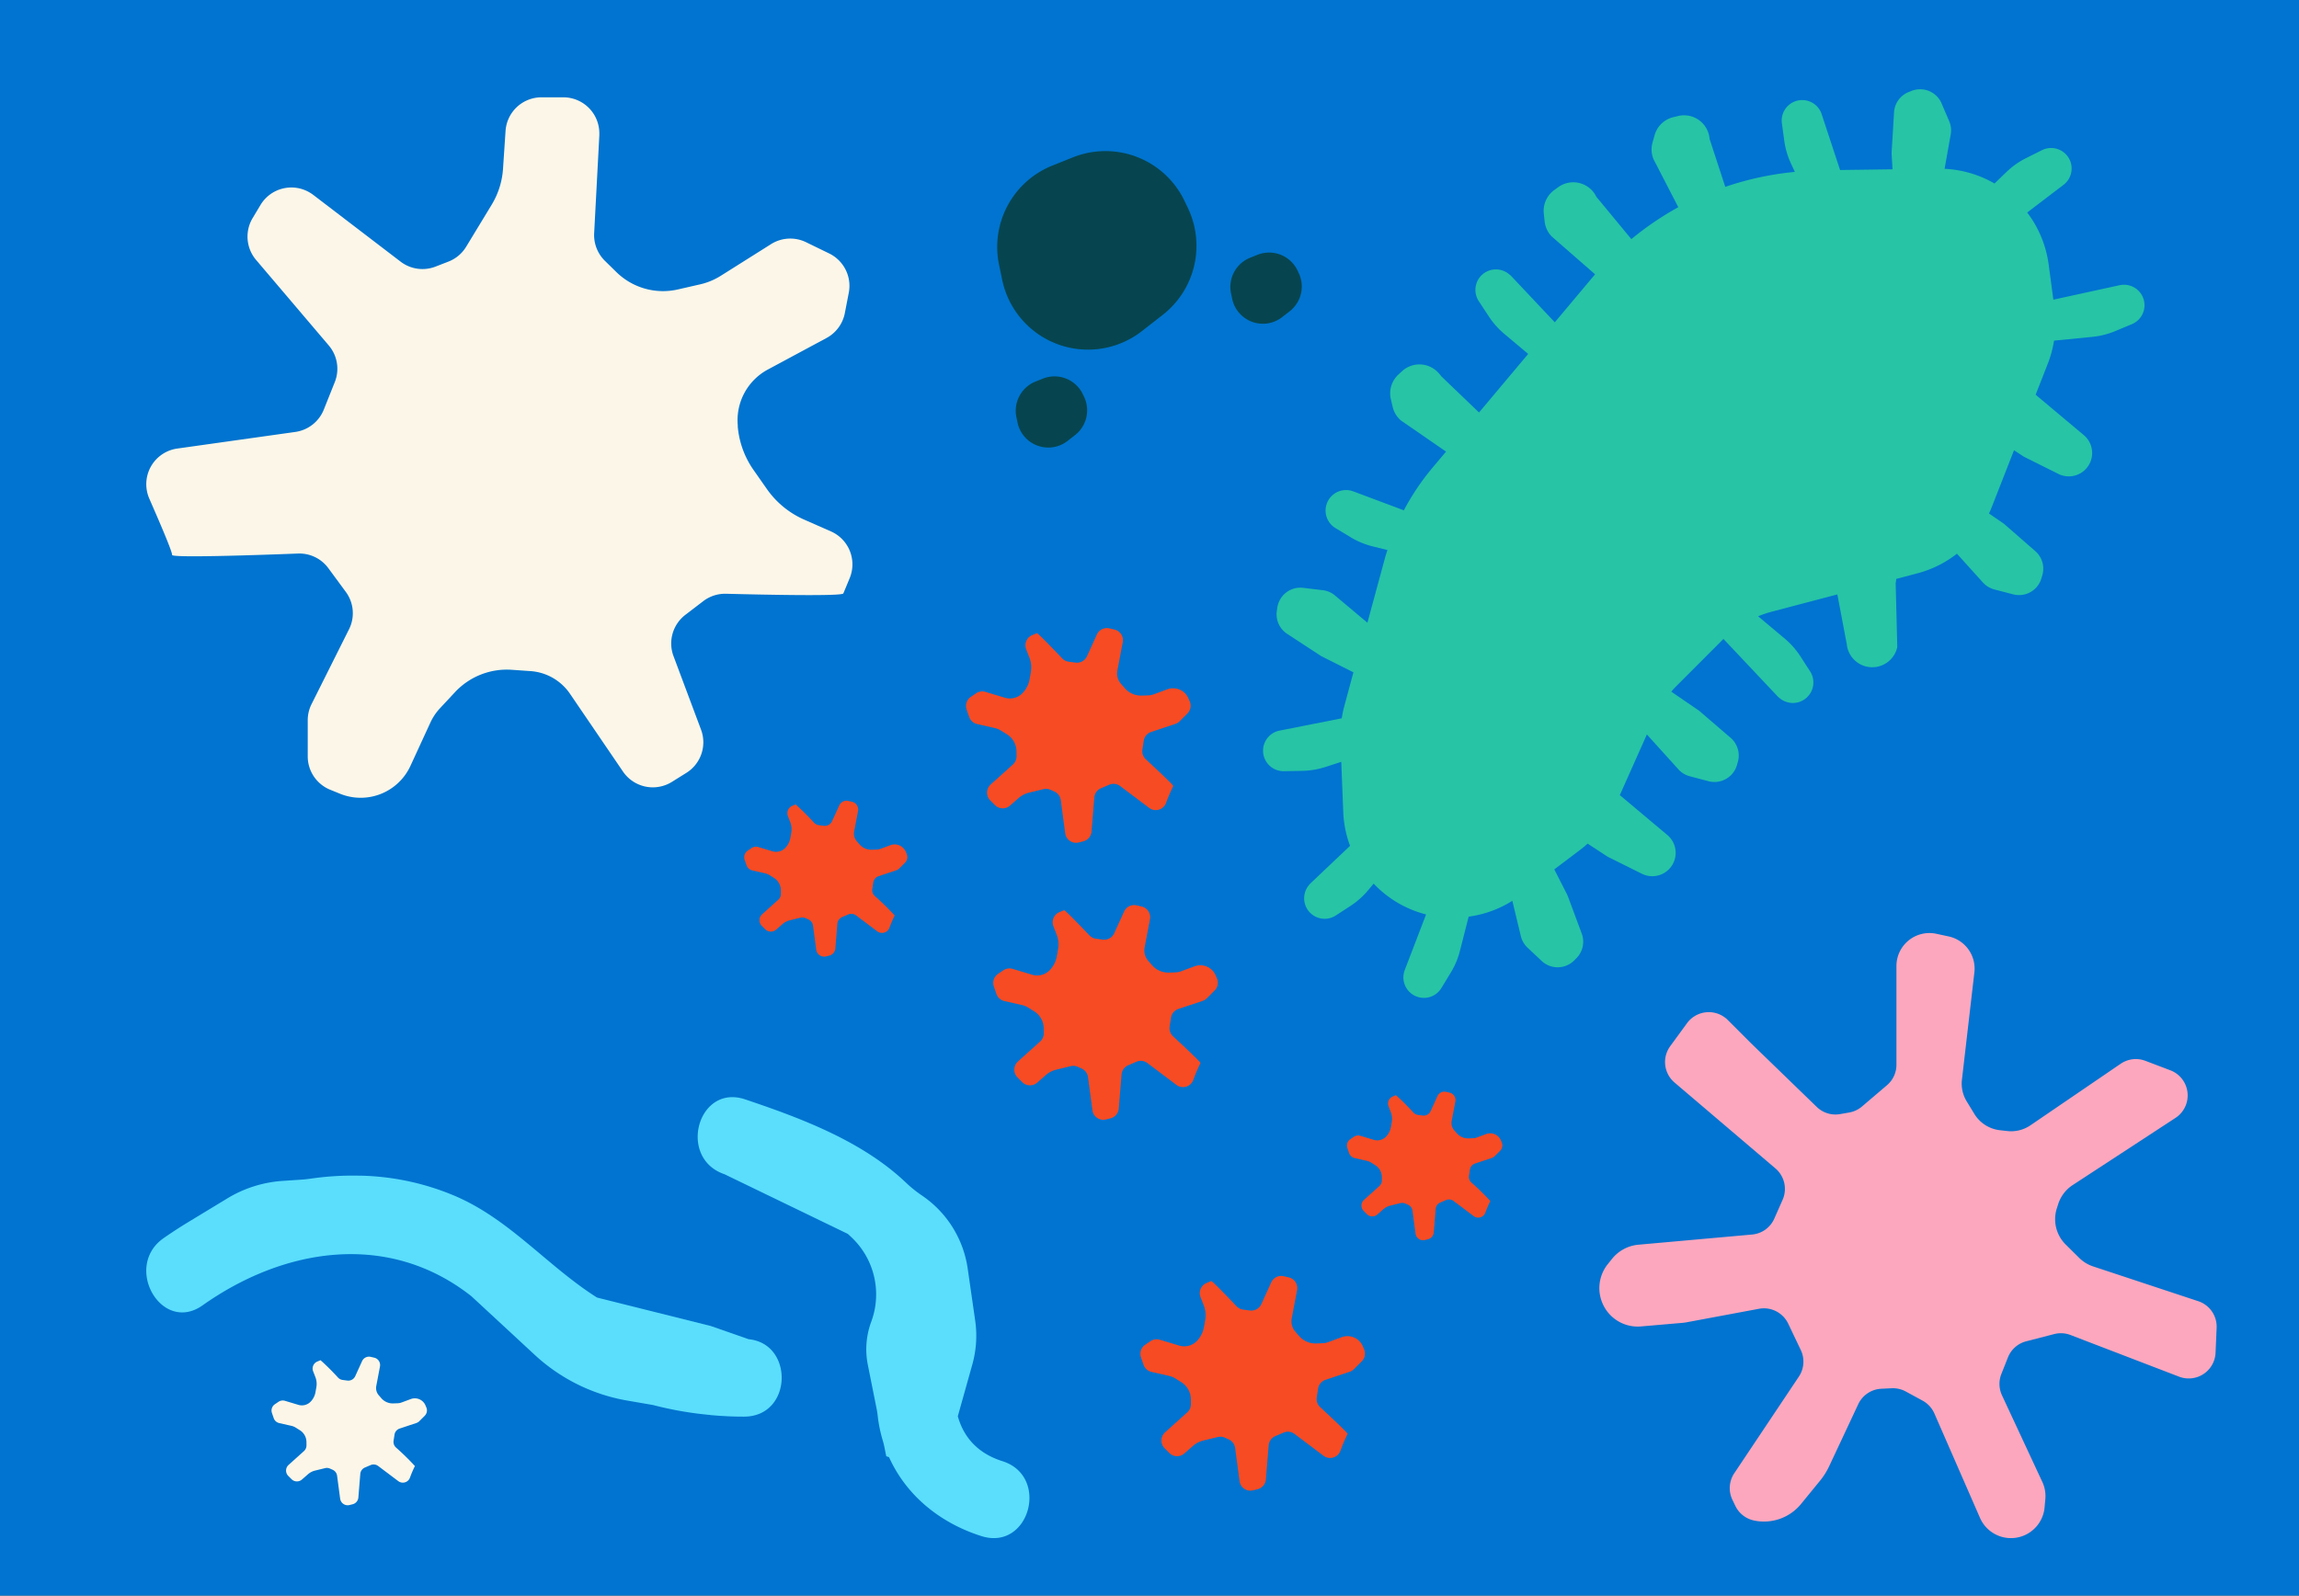 <svg xmlns="http://www.w3.org/2000/svg" width="605" height="420" viewBox="0 0 605 420">
  <rect x="0" y="0" width="605" height="420" fill="#333333" stroke="none"/>
  <g id="Group_5434" data-name="Group 5434" transform="translate(-740 765)">
    <path id="Path_10668" data-name="Path 10668" d="M0,0H605V420H0Z" transform="translate(1345 -345) rotate(180)" fill="#0074d0"/>
    <g id="Layer_2" data-name="Layer 2" transform="translate(778.492 -476.186)">
      <g id="Layer_1" data-name="Layer 1" transform="translate(0 -0.003)">
        <g id="Group_444" data-name="Group 444">
          <path id="Path_2478" data-name="Path 2478" d="M158.511,69.691l-9.936-3.472-29.833-7.464-.24-.1c-13.029-8.3-22.818-20.485-37.25-26.67a67.432,67.432,0,0,0-24.624-5.34h-.465a76.864,76.864,0,0,0-12.866.775c-.775.109-1.55.2-2.325.256l-5.178.349a32.119,32.119,0,0,0-14.463,4.6l-10.216,6.2h0Q7.751,40.866,4.5,43.13C-6.146,50.671,4.054,68.4,14.82,60.778c21.547-15.254,48.985-19.547,70.741-2.4h0l16.68,15.447a47.7,47.7,0,0,0,24.221,12l6.929,1.2a92.522,92.522,0,0,0,14.912,2.6l.264.047h0c2.891.256,5.805.411,8.751.4C170.091,90.06,170.517,70.846,158.511,69.691Z" transform="translate(0 -5.985)" fill="#5adefc"/>
          <path id="Path_2479" data-name="Path 2479" d="M267.41,95.806c-6.619-2.093-10.231-6.433-11.735-11.82l3.806-13.579a27.981,27.981,0,0,0,.775-11.556L258.28,45.124a28.058,28.058,0,0,0-11.851-19.113l-.574-.4a31.713,31.713,0,0,1-3.844-3.139c-11.432-10.851-27.275-16.85-42.3-21.9-12.5-4.2-17.866,15.5-5.426,19.71l32.445,15.7c.566.512,1.116,1.031,1.628,1.55a20.664,20.664,0,0,1,4.519,21.609h0A20.88,20.88,0,0,0,232,70.485l2.325,11.626c.116.566.2,1.147.263,1.721a36.676,36.676,0,0,0,1.294,6.394c.171.566.326,1.139.442,1.721l.519,2.558.729.248c.271.6.558,1.2.876,1.806,4.9,9.4,13.517,15.843,23.493,18.989C274.549,119.477,279.936,99.752,267.41,95.806Z" transform="translate(-42.111 0.003)" fill="#5adefc"/>
        </g>
      </g>
    </g>
    <path id="Subtraction_15" data-name="Subtraction 15" d="M86.123,354.671a5.4,5.4,0,0,1-5.229-6.719,5.524,5.524,0,0,1,.186-.595l5.62-14.651A28.729,28.729,0,0,1,72.908,324.6l-1.432,1.706a20.976,20.976,0,0,1-4.625,4.13l-3.973,2.588A5.395,5.395,0,0,1,55.8,325.08l.31-.368.011-.014.089-.107,10.483-9.941a28.7,28.7,0,0,1-1.788-8.911l-.524-13.2-4.221,1.371a21.168,21.168,0,0,1-6.124,1L49.265,295h-.072a5.395,5.395,0,0,1-1.658-10.528,4.432,4.432,0,0,1,.61-.157l16.362-3.236a31.463,31.463,0,0,1,.647-3.114l2.426-8.991-8.142-4.1-.129-.064a2.479,2.479,0,0,1-.49-.29l-8.681-5.674a6.163,6.163,0,0,1-2.713-6.07l.128-.836a6.138,6.138,0,0,1,6.064-5.248,6.216,6.216,0,0,1,.747.045l5.07.609a6.057,6.057,0,0,1,3.251,1.364l8.578,7.2,4.567-16.83c.209-.772.457-1.546.7-2.294l-3.853-.954a21.123,21.123,0,0,1-5.743-2.363l-4.059-2.451a5.394,5.394,0,0,1,4.072-9.862l.025.007c.187.054.38.11.57.178l13.312,4.988a63.367,63.367,0,0,1,7.519-11.189l3.581-4.268L80.106,202.7a6.714,6.714,0,0,1-2.223-3.695L77.411,197a6.743,6.743,0,0,1,2.062-6.458l.968-.894a6.754,6.754,0,0,1,9.5.482,6.508,6.508,0,0,1,.73.886l9.965,9.563,12.937-15.417-6.3-5.288a21.048,21.048,0,0,1-4.109-4.65l-2.62-3.987a5.395,5.395,0,0,1,8-7.059,5.9,5.9,0,0,1,.481.4l11.551,12.258,9.678-11.533.448-.534.472-.562L119.7,154.187a6.772,6.772,0,0,1-1.807-3.946l-.218-2.066a6.785,6.785,0,0,1,2.764-6.156l1.067-.769a6.744,6.744,0,0,1,5.039-1.176,6.789,6.789,0,0,1,4.389,2.74,6.981,6.981,0,0,1,.559.961l9.23,11.17a80.319,80.319,0,0,1,12.348-8.405L146.545,133.9a6.754,6.754,0,0,1-.267-4.318l.561-2a6.77,6.77,0,0,1,4.819-4.718l1.264-.3a6.734,6.734,0,0,1,8.2,4.863,5.992,5.992,0,0,1,.187,1.127l4.126,12.634a79.949,79.949,0,0,1,18.319-3.941l-.977-2.089a20.888,20.888,0,0,1-1.8-5.987l-.641-4.7a5.395,5.395,0,0,1,10.237-3.01,4.233,4.233,0,0,1,.23.589l4.847,14.7,13.8-.184-.229-3.891c-.016-.264-.011-.508,0-.712l.626-10.392a6.156,6.156,0,0,1,3.9-5.366l.789-.306a6.134,6.134,0,0,1,7.833,3.337l2.005,4.685a6.1,6.1,0,0,1,.387,3.491l-1.608,9.023A29,29,0,0,1,236.29,140.3l3.136-3.021a20.932,20.932,0,0,1,5.051-3.6l4.259-2.13a5.395,5.395,0,0,1,6.186,8.7,4.288,4.288,0,0,1-.477.406l-9.552,7.284a28.978,28.978,0,0,1,5.653,13.724l1.23,9.22,17.4-3.8a4.578,4.578,0,0,1,.63-.1,5.456,5.456,0,0,1,.563-.029,5.394,5.394,0,0,1,2.027,10.392l-4.346,1.813a21.118,21.118,0,0,1-6.019,1.513l-10.073.993a29.616,29.616,0,0,1-1.6,5.958l-3.246,8.276a4.4,4.4,0,0,1,.409.343l12.262,10.289a6.148,6.148,0,0,1-3.948,10.863,6.084,6.084,0,0,1-2.75-.652l-8.745-4.362a4.084,4.084,0,0,1-.626-.361l-2.291-1.5-5.835,14.906c-.274.694-.514,1.248-.753,1.743l3.821,2.619.241.2.3.255,7.817,6.819a6.148,6.148,0,0,1,1.856,6.376l-.24.807a6.142,6.142,0,0,1-7.455,4.2l-4.928-1.283a6.256,6.256,0,0,1-3.01-1.829l-6.837-7.579a28.731,28.731,0,0,1-10.515,5.193l-5.468,1.444a7.089,7.089,0,0,1-.139,1.125l.425,16.816a6.744,6.744,0,0,1-6.585,5.306c-.134,0-.269,0-.4-.012a6.743,6.743,0,0,1-6.314-6.082l-2.472-13.074-17.184,4.523a28.318,28.318,0,0,0-3.663,1.227l6.991,5.867a21.112,21.112,0,0,1,4.118,4.656l2.567,3.983a5.395,5.395,0,0,1-7.989,7.067,6.306,6.306,0,0,1-.49-.41L164.971,260.2a1.617,1.617,0,0,0-.4.376l-.007.009L152.518,272.65a16.778,16.778,0,0,0-1.287,1.418l7.223,4.941a5.628,5.628,0,0,1,.544.457l7.88,6.776a6.172,6.172,0,0,1,1.856,6.375l-.239.823a6.1,6.1,0,0,1-2.25,3.2,6.144,6.144,0,0,1-5.2,1l-4.938-1.3a6.08,6.08,0,0,1-3-1.822l-8.3-9.188L137.688,301.3l.093.078.02.016.136.114,12.237,10.269a6.147,6.147,0,0,1-6.7,10.211l-8.753-4.354a5.6,5.6,0,0,1-.618-.369l-4.888-3.2c-.735.663-1.347,1.174-1.923,1.608l-6.849,5.171,3.3,6.48a5.915,5.915,0,0,1,.288.65l3.619,9.724a6.17,6.17,0,0,1-1.382,6.525l-.6.6a6.147,6.147,0,0,1-8.553.125l-3.713-3.5a6.066,6.066,0,0,1-1.765-3.037l-2.237-9.289a28.744,28.744,0,0,1-11.494,4.167l-2.292,8.995a20.766,20.766,0,0,1-2.428,5.755L90.72,352.1A5.362,5.362,0,0,1,86.123,354.671Z" transform="translate(1028.582 -857)" fill="#27c4a6"/>
    <g id="Layer_1-2" data-name="Layer 1" transform="translate(778.492 -739.384)">
      <path id="Path_2455" data-name="Path 2455" d="M120.7,43.05l2.942,2.884a17.535,17.535,0,0,0,16.238,4.643l5.884-1.346a17.5,17.5,0,0,0,5.48-2.288l13.152-8.287a9.508,9.508,0,0,1,9.229-.519L179.71,41.1a9.489,9.489,0,0,1,5.163,10.335L183.834,56.8a9.508,9.508,0,0,1-4.807,6.547l-15.468,8.316a15.122,15.122,0,0,0-7.9,14.661v.4a23.429,23.429,0,0,0,4.163,11.392l3.509,5.009a23.506,23.506,0,0,0,9.72,8l7.133,3.144a9.479,9.479,0,0,1,4.941,12.258c-.836,2.029-1.529,3.711-1.692,4.067-.365.8-22.3.308-30.831.086a9.5,9.5,0,0,0-6,1.923l-4.711,3.605a9.489,9.489,0,0,0-3.144,10.883l7.239,19.343a9.489,9.489,0,0,1-3.846,11.383l-3.846,2.4a9.5,9.5,0,0,1-12.854-2.75l-13.921-20.439a13.709,13.709,0,0,0-10.412-5.989l-4.941-.346a18.66,18.66,0,0,0-14.9,5.864l-3.98,4.268a14.334,14.334,0,0,0-2.557,3.846l-5.22,11.335a14.421,14.421,0,0,1-18.555,7.3L48.4,182.267a9.479,9.479,0,0,1-5.912-8.787v-9.518a9.421,9.421,0,0,1,1.009-4.24l9.854-19.689a9.45,9.45,0,0,0-.856-9.864l-4.586-6.23a9.46,9.46,0,0,0-7.989-3.845c-10.373.394-33.225,1.182-33.129.365s-3.5-9.114-6-14.834a9.479,9.479,0,0,1,1.327-9.758h0a9.46,9.46,0,0,1,6.047-3.413l31.072-4.374a9.5,9.5,0,0,0,7.479-5.874l2.884-7.22a9.47,9.47,0,0,0-1.529-9.614L28.9,42.81a9.489,9.489,0,0,1-.913-11.017l2.067-3.451A9.47,9.47,0,0,1,43.06,25.092a9.248,9.248,0,0,1,.875.586l23,17.584a9.479,9.479,0,0,0,9.133,1.317l3.4-1.317A9.46,9.46,0,0,0,84.2,39.3l6.73-11.085a20.929,20.929,0,0,0,2.951-9.4l.663-9.931A9.479,9.479,0,0,1,103.982,0h5.768a9.479,9.479,0,0,1,9.479,9.489q0,.245,0,.49l-1.365,25.842a9.527,9.527,0,0,0,2.836,7.23Z" transform="translate(0.001)" fill="#fcf6e8"/>
    </g>
    <g id="Group_5433" data-name="Group 5433" transform="translate(-21.358 2031.733) rotate(-135)">
      <g id="Layer_2-2" data-name="Layer 2" transform="translate(1015.905 2504.748)">
        <g id="Layer_1-3" data-name="Layer 1" transform="translate(0)">
          <path id="Path_2455-2" data-name="Path 2455" d="M36.779,13.118l.9.879a5.343,5.343,0,0,0,4.948,1.415L44.416,15a5.332,5.332,0,0,0,1.67-.7l4.008-2.525a2.9,2.9,0,0,1,2.812-.158l1.854.9a2.891,2.891,0,0,1,1.573,3.149l-.316,1.635A2.9,2.9,0,0,1,54.552,19.3l-4.714,2.534A4.608,4.608,0,0,0,47.43,26.3v.123A7.139,7.139,0,0,0,48.7,29.9l1.069,1.526a7.163,7.163,0,0,0,2.962,2.437l2.174.958a2.888,2.888,0,0,1,1.506,3.735c-.255.618-.466,1.131-.516,1.239-.111.243-6.8.094-9.395.026a2.894,2.894,0,0,0-1.828.586l-1.435,1.1a2.891,2.891,0,0,0-.958,3.316l2.206,5.894a2.891,2.891,0,0,1-1.172,3.469l-1.172.732a2.894,2.894,0,0,1-3.917-.838L33.981,47.85a4.177,4.177,0,0,0-3.173-1.825L29.3,45.92a5.686,5.686,0,0,0-4.541,1.787l-1.213,1.3a4.368,4.368,0,0,0-.779,1.172l-1.591,3.454a4.394,4.394,0,0,1-5.654,2.223l-.779-.316a2.888,2.888,0,0,1-1.8-2.678v-2.9a2.871,2.871,0,0,1,.308-1.292l3-6a2.88,2.88,0,0,0-.261-3.006l-1.4-1.9A2.883,2.883,0,0,0,12.162,36.6c-3.161.12-10.124.36-10.095.111a42.745,42.745,0,0,0-1.828-4.52,2.888,2.888,0,0,1,.4-2.973h0a2.883,2.883,0,0,1,1.843-1.04l9.468-1.333a2.894,2.894,0,0,0,2.279-1.79l.879-2.2a2.886,2.886,0,0,0-.466-2.929L8.8,13.045a2.891,2.891,0,0,1-.278-3.357l.63-1.052a2.886,2.886,0,0,1,3.964-.99,2.818,2.818,0,0,1,.267.179l7.007,5.358a2.888,2.888,0,0,0,2.783.4l1.037-.4a2.883,2.883,0,0,0,1.441-1.207L27.706,8.6a6.378,6.378,0,0,0,.9-2.865l.2-3.026A2.888,2.888,0,0,1,31.684,0h1.758A2.888,2.888,0,0,1,36.33,2.891q0,.075,0,.149l-.416,7.874a2.9,2.9,0,0,0,.864,2.2Z" transform="translate(0.001)" fill="#f74b23"/>
        </g>
      </g>
      <g id="Layer_2-3" data-name="Layer 2" transform="translate(1072.531 2551.238)">
        <g id="Layer_1-4" data-name="Layer 1" transform="translate(0)">
          <path id="Path_2455-3" data-name="Path 2455" d="M36.779,13.118l.9.879a5.343,5.343,0,0,0,4.948,1.415L44.416,15a5.332,5.332,0,0,0,1.67-.7l4.008-2.525a2.9,2.9,0,0,1,2.812-.158l1.854.9a2.891,2.891,0,0,1,1.573,3.149l-.316,1.635A2.9,2.9,0,0,1,54.552,19.3l-4.714,2.534A4.608,4.608,0,0,0,47.43,26.3v.123A7.139,7.139,0,0,0,48.7,29.9l1.069,1.526a7.163,7.163,0,0,0,2.962,2.437l2.174.958a2.888,2.888,0,0,1,1.506,3.735c-.255.618-.466,1.131-.516,1.239-.111.243-6.8.094-9.395.026a2.894,2.894,0,0,0-1.828.586l-1.435,1.1a2.891,2.891,0,0,0-.958,3.316l2.206,5.894a2.891,2.891,0,0,1-1.172,3.469l-1.172.732a2.894,2.894,0,0,1-3.917-.838L33.981,47.85a4.177,4.177,0,0,0-3.173-1.825L29.3,45.92a5.686,5.686,0,0,0-4.541,1.787l-1.213,1.3a4.368,4.368,0,0,0-.779,1.172l-1.591,3.454a4.394,4.394,0,0,1-5.654,2.223l-.779-.316a2.888,2.888,0,0,1-1.8-2.678v-2.9a2.871,2.871,0,0,1,.308-1.292l3-6a2.88,2.88,0,0,0-.261-3.006l-1.4-1.9A2.883,2.883,0,0,0,12.162,36.6c-3.161.12-10.124.36-10.095.111a42.745,42.745,0,0,0-1.828-4.52,2.888,2.888,0,0,1,.4-2.973h0a2.883,2.883,0,0,1,1.843-1.04l9.468-1.333a2.894,2.894,0,0,0,2.279-1.79l.879-2.2a2.886,2.886,0,0,0-.466-2.929L8.8,13.045a2.891,2.891,0,0,1-.278-3.357l.63-1.052a2.886,2.886,0,0,1,3.964-.99,2.818,2.818,0,0,1,.267.179l7.007,5.358a2.888,2.888,0,0,0,2.783.4l1.037-.4a2.883,2.883,0,0,0,1.441-1.207L27.706,8.6a6.378,6.378,0,0,0,.9-2.865l.2-3.026A2.888,2.888,0,0,1,31.684,0h1.758A2.888,2.888,0,0,1,36.33,2.891q0,.075,0,.149l-.416,7.874a2.9,2.9,0,0,0,.864,2.2Z" transform="translate(0.001)" fill="#f74b23"/>
        </g>
      </g>
      <g id="Layer_2-4" data-name="Layer 2" transform="translate(1100.844 2485.376)">
        <g id="Layer_1-5" data-name="Layer 1" transform="translate(0)">
          <path id="Path_2455-4" data-name="Path 2455" d="M26.713,9.528l.651.638a3.881,3.881,0,0,0,3.594,1.028l1.3-.3a3.872,3.872,0,0,0,1.213-.506l2.911-1.834a2.1,2.1,0,0,1,2.043-.115l1.347.655a2.1,2.1,0,0,1,1.143,2.287l-.23,1.187a2.1,2.1,0,0,1-1.064,1.449L36.2,15.86a3.347,3.347,0,0,0-1.749,3.245v.089a5.185,5.185,0,0,0,.921,2.521l.777,1.109a5.2,5.2,0,0,0,2.151,1.77l1.579.7A2.1,2.1,0,0,1,40.971,28c-.185.449-.338.821-.374.9a64.7,64.7,0,0,1-6.824.019,2.1,2.1,0,0,0-1.328.426l-1.043.8a2.1,2.1,0,0,0-.7,2.409l1.6,4.281a2.1,2.1,0,0,1-.851,2.519l-.851.532a2.1,2.1,0,0,1-2.845-.609l-3.081-4.524a3.034,3.034,0,0,0-2.3-1.326l-1.094-.077a4.13,4.13,0,0,0-3.3,1.3L17.1,35.6a3.173,3.173,0,0,0-.566.851l-1.155,2.509a3.192,3.192,0,0,1-4.107,1.615l-.566-.23A2.1,2.1,0,0,1,9.4,38.4V36.289a2.085,2.085,0,0,1,.223-.938l2.181-4.358a2.092,2.092,0,0,0-.189-2.183L10.6,27.431a2.094,2.094,0,0,0-1.768-.851,69.79,69.79,0,0,1-7.332.081A31.047,31.047,0,0,0,.173,23.378a2.1,2.1,0,0,1,.294-2.16h0a2.094,2.094,0,0,1,1.338-.755l6.877-.968a2.1,2.1,0,0,0,1.655-1.3l.638-1.6a2.1,2.1,0,0,0-.338-2.128L6.395,9.475a2.1,2.1,0,0,1-.2-2.438l.457-.764a2.1,2.1,0,0,1,2.879-.719,2.047,2.047,0,0,1,.194.13l5.09,3.892a2.1,2.1,0,0,0,2.021.292l.753-.292A2.094,2.094,0,0,0,18.634,8.7l1.489-2.453a4.632,4.632,0,0,0,.653-2.081l.147-2.2A2.1,2.1,0,0,1,23.013,0h1.277a2.1,2.1,0,0,1,2.1,2.1q0,.054,0,.109l-.3,5.719a2.109,2.109,0,0,0,.628,1.6Z" transform="translate(0.001)" fill="#f74b23"/>
        </g>
      </g>
      <g id="Layer_2-5" data-name="Layer 2" transform="translate(919.5 2463.095)">
        <g id="Layer_1-6" data-name="Layer 1" transform="translate(0)">
          <path id="Path_2455-5" data-name="Path 2455" d="M36.779,13.118l.9.879a5.343,5.343,0,0,0,4.948,1.415L44.416,15a5.332,5.332,0,0,0,1.67-.7l4.008-2.525a2.9,2.9,0,0,1,2.812-.158l1.854.9a2.891,2.891,0,0,1,1.573,3.149l-.316,1.635A2.9,2.9,0,0,1,54.552,19.3l-4.714,2.534A4.608,4.608,0,0,0,47.43,26.3v.123A7.139,7.139,0,0,0,48.7,29.9l1.069,1.526a7.163,7.163,0,0,0,2.962,2.437l2.174.958a2.888,2.888,0,0,1,1.506,3.735c-.255.618-.466,1.131-.516,1.239-.111.243-6.8.094-9.395.026a2.894,2.894,0,0,0-1.828.586l-1.435,1.1a2.891,2.891,0,0,0-.958,3.316l2.206,5.894a2.891,2.891,0,0,1-1.172,3.469l-1.172.732a2.894,2.894,0,0,1-3.917-.838L33.981,47.85a4.177,4.177,0,0,0-3.173-1.825L29.3,45.92a5.686,5.686,0,0,0-4.541,1.787l-1.213,1.3a4.368,4.368,0,0,0-.779,1.172l-1.591,3.454a4.394,4.394,0,0,1-5.654,2.223l-.779-.316a2.888,2.888,0,0,1-1.8-2.678v-2.9a2.871,2.871,0,0,1,.308-1.292l3-6a2.88,2.88,0,0,0-.261-3.006l-1.4-1.9A2.883,2.883,0,0,0,12.162,36.6c-3.161.12-10.124.36-10.095.111a42.745,42.745,0,0,0-1.828-4.52,2.888,2.888,0,0,1,.4-2.973h0a2.883,2.883,0,0,1,1.843-1.04l9.468-1.333a2.894,2.894,0,0,0,2.279-1.79l.879-2.2a2.886,2.886,0,0,0-.466-2.929L8.8,13.045a2.891,2.891,0,0,1-.278-3.357l.63-1.052a2.886,2.886,0,0,1,3.964-.99,2.818,2.818,0,0,1,.267.179l7.007,5.358a2.888,2.888,0,0,0,2.783.4l1.037-.4a2.883,2.883,0,0,0,1.441-1.207L27.706,8.6a6.378,6.378,0,0,0,.9-2.865l.2-3.026A2.888,2.888,0,0,1,31.684,0h1.758A2.888,2.888,0,0,1,36.33,2.891q0,.075,0,.149l-.416,7.874a2.9,2.9,0,0,0,.864,2.2Z" transform="translate(0.001)" fill="#f74b23"/>
        </g>
      </g>
      <g id="Layer_2-6" data-name="Layer 2" transform="translate(936.934 2544.318)">
        <g id="Layer_1-7" data-name="Layer 1" transform="translate(0)">
          <path id="Path_2455-6" data-name="Path 2455" d="M25.455,9.079l.62.608a3.7,3.7,0,0,0,3.425.979l1.241-.284A3.69,3.69,0,0,0,31.9,9.9L34.67,8.153a2.005,2.005,0,0,1,1.946-.109l1.283.624a2,2,0,0,1,1.089,2.18l-.219,1.131a2.005,2.005,0,0,1-1.014,1.381l-3.262,1.754a3.189,3.189,0,0,0-1.667,3.092v.085a4.941,4.941,0,0,0,.878,2.4l.74,1.056a4.957,4.957,0,0,0,2.05,1.687L38,24.1a2,2,0,0,1,1.042,2.585c-.176.428-.322.783-.357.858a61.655,61.655,0,0,1-6.5.018,2,2,0,0,0-1.265.406l-.994.76a2,2,0,0,0-.663,2.3L30.787,35.1a2,2,0,0,1-.811,2.4l-.811.507a2,2,0,0,1-2.711-.58l-2.936-4.311a2.891,2.891,0,0,0-2.2-1.263l-1.042-.073a3.935,3.935,0,0,0-3.143,1.237l-.839.9a3.023,3.023,0,0,0-.539.811l-1.1,2.39a3.041,3.041,0,0,1-3.913,1.539l-.539-.219a2,2,0,0,1-1.247-1.853V34.58a1.987,1.987,0,0,1,.213-.894l2.078-4.152a1.993,1.993,0,0,0-.18-2.08L10.1,26.139a2,2,0,0,0-1.685-.811,66.5,66.5,0,0,1-6.987.077A29.584,29.584,0,0,0,.165,22.277a2,2,0,0,1,.28-2.058h0A2,2,0,0,1,1.72,19.5l6.553-.923a2,2,0,0,0,1.577-1.239l.608-1.523a2,2,0,0,0-.322-2.028L6.094,9.029A2,2,0,0,1,5.9,6.705l.436-.728A2,2,0,0,1,9.08,5.292a1.951,1.951,0,0,1,.185.124l4.85,3.708a2,2,0,0,0,1.926.278l.718-.278a2,2,0,0,0,1-.835l1.419-2.338A4.414,4.414,0,0,0,19.8,3.968l.14-2.094A2,2,0,0,1,21.929,0h1.217a2,2,0,0,1,2,2q0,.052,0,.1l-.288,5.45a2.009,2.009,0,0,0,.6,1.525Z" transform="translate(0.001)" fill="#f74b23"/>
        </g>
      </g>
    </g>
    <g id="Layer_2-7" data-name="Layer 2" transform="translate(1160.88 -519.393)">
      <g id="Layer_1-8" data-name="Layer 1" transform="translate(0.001 -0.005)">
        <path id="Path_2456" data-name="Path 2456" d="M69.163,45.614l6.532-5.563a7.066,7.066,0,0,0,2.488-5.387v-26a8.661,8.661,0,0,1,2.869-6.432h0A8.668,8.668,0,0,1,88.682.19l3.228.694a8.661,8.661,0,0,1,6.784,9.469L95.419,38.586a8.958,8.958,0,0,0,1.274,5.753l2.014,3.3a9.05,9.05,0,0,0,6.654,4.25l2.007.229a9.034,9.034,0,0,0,6.1-1.526L137.2,34.4a7.081,7.081,0,0,1,6.509-.763l6.555,2.488a7.073,7.073,0,0,1,4.182,8.89h0a7.081,7.081,0,0,1-2.823,3.64l-27.058,17.68a9.37,9.37,0,0,0-3.815,5.013l-.366,1.137A9.378,9.378,0,0,0,122.736,82l3.556,3.518a9.363,9.363,0,0,0,3.64,2.228L157.6,96.9a7.074,7.074,0,0,1,4.845,7.02l-.282,6.539a7.073,7.073,0,0,1-9.607,6.31l-28.546-10.957a7.058,7.058,0,0,0-4.311-.252l-7.363,1.9a7.081,7.081,0,0,0-4.815,4.25l-1.732,4.372a7.119,7.119,0,0,0,.168,5.593l10.637,22.846a8.783,8.783,0,0,1,.763,4.578l-.191,2.091a8.882,8.882,0,0,1-5.906,7.577h0a8.89,8.89,0,0,1-11.087-4.822l-12-27.47a7.1,7.1,0,0,0-3.121-3.4l-4.41-2.4a7.142,7.142,0,0,0-3.708-.855l-2.7.13a7.073,7.073,0,0,0-6.1,4.067L60.5,140.3a18.314,18.314,0,0,1-2.388,3.815l-5.028,6.158a12.6,12.6,0,0,1-12.392,4.357h0a7.073,7.073,0,0,1-4.861-3.754l-.763-1.587a7.073,7.073,0,0,1,.443-7.1l17-25.44a7.089,7.089,0,0,0,.5-6.99L49.7,102.812A7.081,7.081,0,0,0,42.021,98.9l-19.13,3.571c-.32.053-.641.1-.969.13l-10.973.946A10.08,10.08,0,0,1,.817,97.44h0A10.1,10.1,0,0,1,2.2,87.177l1.114-1.389a10.065,10.065,0,0,1,6.974-3.754L40.2,79.356a7.066,7.066,0,0,0,5.845-4.2l2.19-4.96a7.081,7.081,0,0,0-1.892-8.241L19.786,39.342a7.081,7.081,0,0,1-1.122-9.584l4.41-6.036a7.089,7.089,0,0,1,9.92-1.526,6.7,6.7,0,0,1,.809.694l5.937,5.944L57.229,45.782a7.066,7.066,0,0,0,6.1,1.877l2.411-.42A7.066,7.066,0,0,0,69.163,45.614Z" transform="translate(-0.001 0.005)" fill="#fca7be"/>
      </g>
    </g>
    <g id="Layer_2-8" data-name="Layer 2" transform="translate(832.234 -360.123) rotate(-135)">
      <g id="Layer_1-9" data-name="Layer 1" transform="translate(0)">
        <path id="Path_2455-7" data-name="Path 2455" d="M25.455,9.079l.62.608a3.7,3.7,0,0,0,3.425.979l1.241-.284A3.69,3.69,0,0,0,31.9,9.9L34.67,8.153a2.005,2.005,0,0,1,1.946-.109l1.283.624a2,2,0,0,1,1.089,2.18l-.219,1.131a2.005,2.005,0,0,1-1.014,1.381l-3.262,1.754a3.189,3.189,0,0,0-1.667,3.092v.085a4.941,4.941,0,0,0,.878,2.4l.74,1.056a4.957,4.957,0,0,0,2.05,1.687L38,24.1a2,2,0,0,1,1.042,2.585c-.176.428-.322.783-.357.858a61.655,61.655,0,0,1-6.5.018,2,2,0,0,0-1.265.406l-.994.76a2,2,0,0,0-.663,2.3L30.787,35.1a2,2,0,0,1-.811,2.4l-.811.507a2,2,0,0,1-2.711-.58l-2.936-4.311a2.891,2.891,0,0,0-2.2-1.263l-1.042-.073a3.935,3.935,0,0,0-3.143,1.237l-.839.9a3.023,3.023,0,0,0-.539.811l-1.1,2.39a3.041,3.041,0,0,1-3.913,1.539l-.539-.219a2,2,0,0,1-1.247-1.853V34.58a1.987,1.987,0,0,1,.213-.894l2.078-4.152a1.993,1.993,0,0,0-.18-2.08L10.1,26.139a2,2,0,0,0-1.685-.811,66.5,66.5,0,0,1-6.987.077A29.584,29.584,0,0,0,.165,22.277a2,2,0,0,1,.28-2.058h0A2,2,0,0,1,1.72,19.5l6.553-.923a2,2,0,0,0,1.577-1.239l.608-1.523a2,2,0,0,0-.322-2.028L6.094,9.029A2,2,0,0,1,5.9,6.705l.436-.728A2,2,0,0,1,9.08,5.292a1.951,1.951,0,0,1,.185.124l4.85,3.708a2,2,0,0,0,1.926.278l.718-.278a2,2,0,0,0,1-.835l1.419-2.338A4.414,4.414,0,0,0,19.8,3.968l.14-2.094A2,2,0,0,1,21.929,0h1.217a2,2,0,0,1,2,2q0,.052,0,.1l-.288,5.45a2.009,2.009,0,0,0,.6,1.525Z" transform="translate(0.001)" fill="#fcf6e8"/>
      </g>
    </g>
    <path id="Path_10669" data-name="Path 10669" d="M60.975,82.694l.821,3.953a23.066,23.066,0,0,0,36.769,13.5l5.471-4.265a23.068,23.068,0,0,0,6.636-28.136l-.884-1.853a23.071,23.071,0,0,0-29.4-11.475l-5.408,2.167a23.069,23.069,0,0,0-14.008,26.11" transform="translate(941.937 -777.99)" fill="#06454f"/>
    <path id="Path_10670" data-name="Path 10670" d="M158.231,105.971l.294,1.417a8.269,8.269,0,0,0,13.18,4.839l1.961-1.531a8.266,8.266,0,0,0,2.379-10.084l-.319-.665a8.269,8.269,0,0,0-10.537-4.113l-1.938.776a8.27,8.27,0,0,0-5.02,9.361" transform="translate(905.72 -793.759)" fill="#06454f"/>
    <path id="Path_10671" data-name="Path 10671" d="M68.41,157.806l.293,1.415a8.27,8.27,0,0,0,13.181,4.84l1.961-1.531a8.269,8.269,0,0,0,2.378-10.085l-.319-.665a8.269,8.269,0,0,0-10.535-4.111l-1.939.776a8.269,8.269,0,0,0-5.019,9.36" transform="translate(939.062 -813.001)" fill="#06454f"/>
  </g>
</svg>
